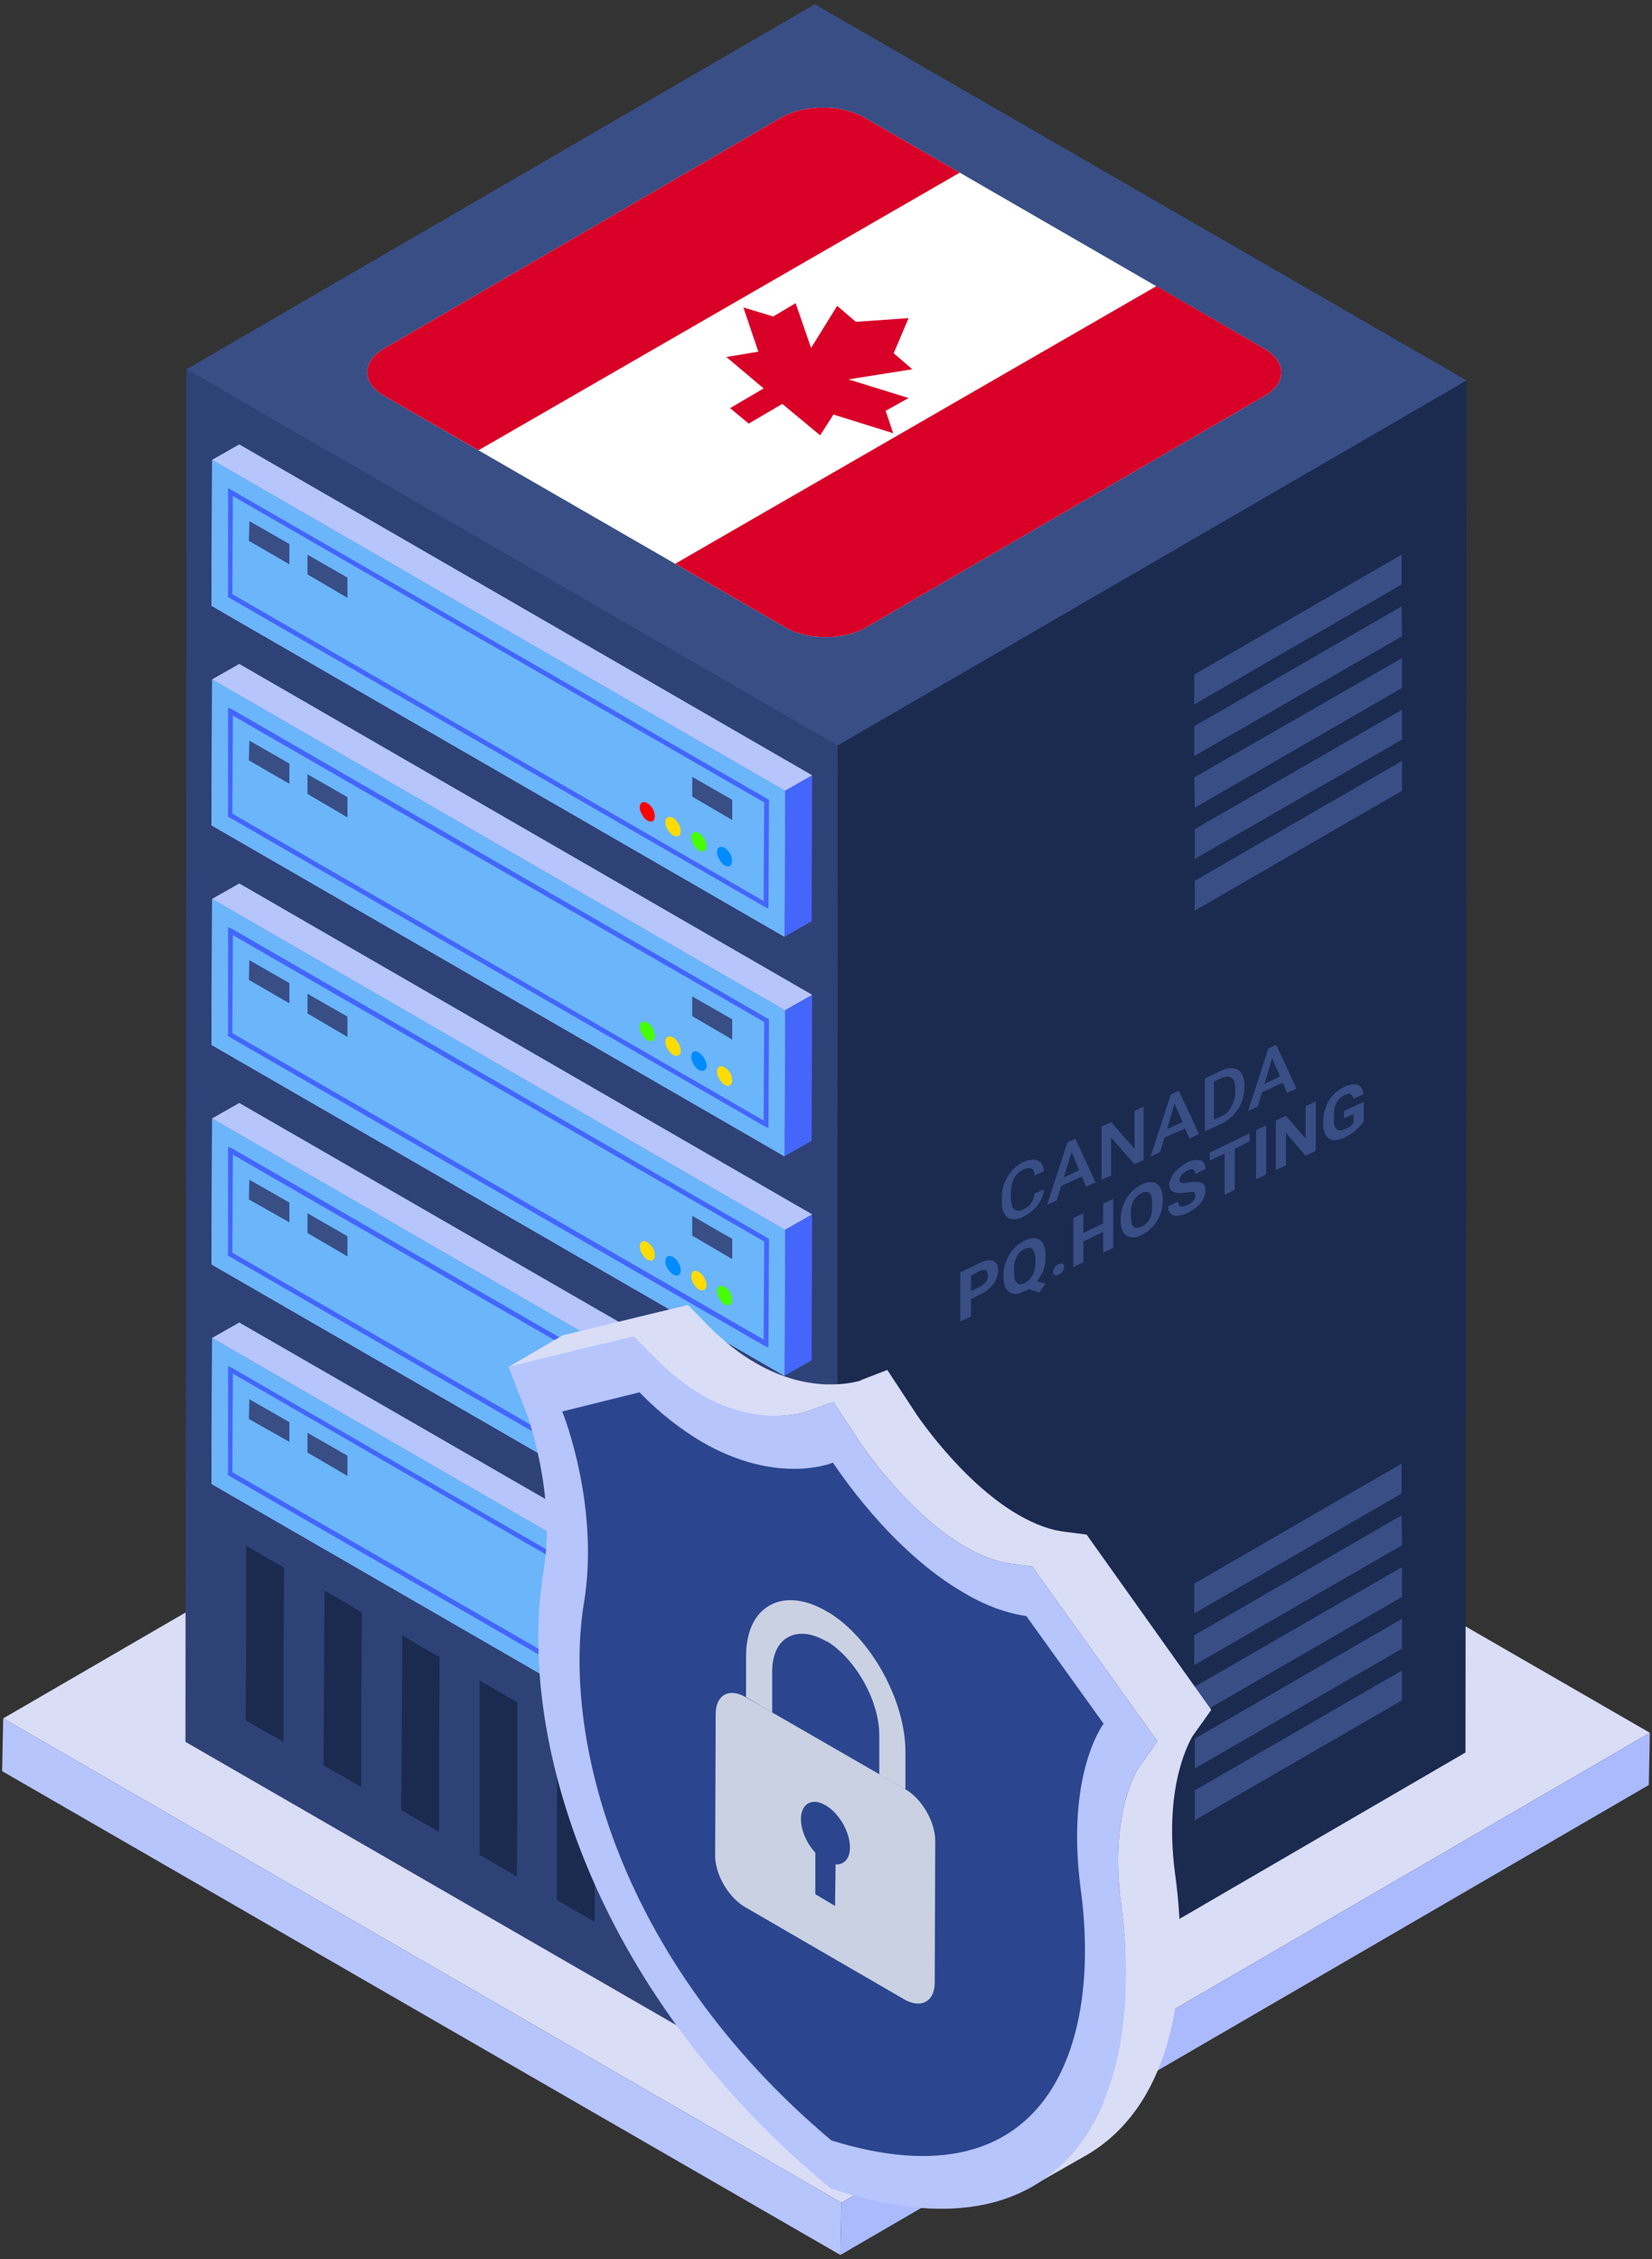 <svg xmlns="http://www.w3.org/2000/svg" viewBox="0 0 310 424"><rect x="0" y="0" width="310" height="424" fill="#333333" stroke="none"/><style>
@keyframes a0_f { 0% { fill: #008bff; animation-timing-function: steps(1); } 8.885% { fill: #008bff; animation-timing-function: steps(1); } 22.231% { fill: red; animation-timing-function: steps(1); } 35.615% { fill: #ffdc00; animation-timing-function: steps(1); } 44.5% { fill: #46ff00; animation-timing-function: steps(1); } 71.231% { fill: red; animation-timing-function: steps(1); } 84.615% { fill: #ffdc00; animation-timing-function: steps(1); } 100% { fill: #46ff00; } }
@keyframes a1_f { 0% { fill: #46ff00; animation-timing-function: steps(1); } 6.897% { fill: #46ff00; animation-timing-function: steps(1); } 25.517% { fill: #ffdc00; animation-timing-function: steps(1); } 36.69% { fill: #46ff00; animation-timing-function: steps(1); } 55.31% { fill: red; animation-timing-function: steps(1); } 70.207% { fill: #ffdc00; animation-timing-function: steps(1); } 85.103% { fill: #008bff; animation-timing-function: steps(1); } 100% { fill: #ffdc00; } }
@keyframes a2_f { 0% { fill: #ffdc00; animation-timing-function: steps(1); } 6.25% { fill: #ffdc00; animation-timing-function: steps(1); } 18.75% { fill: #008bff; animation-timing-function: steps(1); } 31.25% { fill: #46ff00; animation-timing-function: steps(1); } 43.75% { fill: #ffdc00; animation-timing-function: steps(1); } 59.375% { fill: red; animation-timing-function: steps(1); } 71.875% { fill: #008bff; animation-timing-function: steps(1); } 87.5% { fill: red; animation-timing-function: steps(1); } 100% { fill: #ffdc00; } }
@keyframes a3_f { 0% { fill: red; animation-timing-function: steps(1); } 6.061% { fill: red; animation-timing-function: steps(1); } 18.182% { fill: #ffdc00; animation-timing-function: steps(1); } 27.273% { fill: #46ff00; animation-timing-function: steps(1); } 45.455% { fill: red; animation-timing-function: steps(1); } 57.576% { fill: #46ff00; animation-timing-function: steps(1); } 72.727% { fill: red; animation-timing-function: steps(1); } 84.848% { fill: #ffdc00; animation-timing-function: steps(1); } 100% { fill: red; } }
@keyframes a4_f { 0% { fill: #ffdc00; animation-timing-function: steps(1); } 6.25% { fill: #ffdc00; animation-timing-function: steps(1); } 18.75% { fill: #008bff; animation-timing-function: steps(1); } 31.25% { fill: #46ff00; animation-timing-function: steps(1); } 43.75% { fill: #ffdc00; animation-timing-function: steps(1); } 59.375% { fill: red; animation-timing-function: steps(1); } 71.875% { fill: #008bff; animation-timing-function: steps(1); } 87.5% { fill: red; animation-timing-function: steps(1); } 100% { fill: #ffdc00; } }
@keyframes a5_f { 0% { fill: #008bff; animation-timing-function: steps(1); } 8.885% { fill: #008bff; animation-timing-function: steps(1); } 22.231% { fill: red; animation-timing-function: steps(1); } 35.615% { fill: #ffdc00; animation-timing-function: steps(1); } 44.5% { fill: #46ff00; animation-timing-function: steps(1); } 71.231% { fill: red; animation-timing-function: steps(1); } 84.615% { fill: #ffdc00; animation-timing-function: steps(1); } 100% { fill: #46ff00; } }
@keyframes a6_f { 0% { fill: #ffdc00; animation-timing-function: steps(1); } 6.25% { fill: #ffdc00; animation-timing-function: steps(1); } 18.75% { fill: #008bff; animation-timing-function: steps(1); } 31.25% { fill: #46ff00; animation-timing-function: steps(1); } 43.75% { fill: #ffdc00; animation-timing-function: steps(1); } 59.375% { fill: red; animation-timing-function: steps(1); } 71.875% { fill: #008bff; animation-timing-function: steps(1); } 87.5% { fill: red; animation-timing-function: steps(1); } 100% { fill: #ffdc00; } }
@keyframes a7_f { 0% { fill: #46ff00; animation-timing-function: steps(1); } 6.897% { fill: #46ff00; animation-timing-function: steps(1); } 25.517% { fill: #ffdc00; animation-timing-function: steps(1); } 36.69% { fill: #46ff00; animation-timing-function: steps(1); } 55.31% { fill: red; animation-timing-function: steps(1); } 70.207% { fill: #ffdc00; animation-timing-function: steps(1); } 85.103% { fill: #008bff; animation-timing-function: steps(1); } 100% { fill: #ffdc00; } }
@keyframes a8_f { 0% { fill: #46ff00; animation-timing-function: steps(1); } 6.897% { fill: #46ff00; animation-timing-function: steps(1); } 25.517% { fill: #ffdc00; animation-timing-function: steps(1); } 36.69% { fill: #46ff00; animation-timing-function: steps(1); } 55.31% { fill: red; animation-timing-function: steps(1); } 70.207% { fill: #ffdc00; animation-timing-function: steps(1); } 85.103% { fill: #008bff; animation-timing-function: steps(1); } 100% { fill: #ffdc00; } }
@keyframes a9_f { 0% { fill: #ffdc00; animation-timing-function: steps(1); } 6.25% { fill: #ffdc00; animation-timing-function: steps(1); } 18.75% { fill: #008bff; animation-timing-function: steps(1); } 31.25% { fill: #46ff00; animation-timing-function: steps(1); } 43.75% { fill: #ffdc00; animation-timing-function: steps(1); } 59.375% { fill: red; animation-timing-function: steps(1); } 71.875% { fill: #008bff; animation-timing-function: steps(1); } 87.5% { fill: red; animation-timing-function: steps(1); } 100% { fill: #ffdc00; } }
@keyframes a10_f { 0% { fill: #008bff; animation-timing-function: steps(1); } 8.885% { fill: #008bff; animation-timing-function: steps(1); } 22.231% { fill: red; animation-timing-function: steps(1); } 35.615% { fill: #ffdc00; animation-timing-function: steps(1); } 44.5% { fill: #46ff00; animation-timing-function: steps(1); } 71.231% { fill: red; animation-timing-function: steps(1); } 84.615% { fill: #ffdc00; animation-timing-function: steps(1); } 100% { fill: #46ff00; } }
@keyframes a11_f { 0% { fill: #ffdc00; animation-timing-function: steps(1); } 6.25% { fill: #ffdc00; animation-timing-function: steps(1); } 18.75% { fill: #008bff; animation-timing-function: steps(1); } 31.25% { fill: #46ff00; animation-timing-function: steps(1); } 43.75% { fill: #ffdc00; animation-timing-function: steps(1); } 59.375% { fill: red; animation-timing-function: steps(1); } 71.875% { fill: #008bff; animation-timing-function: steps(1); } 87.5% { fill: red; animation-timing-function: steps(1); } 100% { fill: #ffdc00; } }
@keyframes a12_t { 0% { transform: translate(95.4px,244.9px); animation-timing-function: cubic-bezier(0,0,.6,1); } 50% { transform: translate(95.4px,211.4px); animation-timing-function: cubic-bezier(.4,0,1,1); } 100% { transform: translate(95.4px,244.9px); } }
@keyframes a13_t { 0% { transform: translate(59.4px,93.3px) scale(1,1) translate(-20.6px,-37.9px); animation-timing-function: cubic-bezier(0,0,.6,1); } 50% { transform: translate(59.4px,93.3px) scale(1.2,1.2) translate(-20.6px,-37.9px); animation-timing-function: cubic-bezier(.4,0,1,1); } 100% { transform: translate(59.4px,93.3px) scale(1,1) translate(-20.6px,-37.9px); } }
@keyframes a13_o { 0% { opacity: .8; animation-timing-function: cubic-bezier(0,0,.6,1); } 50% { opacity: 1; animation-timing-function: cubic-bezier(.4,0,1,1); } 100% { opacity: .8; } }
</style><title>usa</title><desc>Created with Sketch.</desc><g fill="none" fill-rule="evenodd"><path fill="#d9ddf6" fill-rule="nonzero" d="M.6 322.5l151.7-88.1l157.3 90.8l-151.7 88.2Z"/><path fill="#aabafd" fill-rule="nonzero" d="M157.9 413.4l151.7-88.2l-0.2 9.8l-151.7 88.2Z"/><path fill="#b7c5fd" fill-rule="nonzero" d="M157.9 413.4l-0.2 9.8l-157.3-90.8l.2-9.9Z"/><path fill="#1b2a4f" fill-rule="nonzero" d="M152.4 139l122.8-67.6l-0.2 257.5l-117.9 68.6Z"/><path fill="#384e85" fill-rule="nonzero" d="M224.2 336v5.6l38.9-22.5v-5.6Zm-0.1-38.8v5.6l38.9-22.5v-5.6Zm0 9.7v5.6l39-22.5l-0.1-5.6Zm0 9.7l.1 5.6l38.9-22.5v-5.6Zm.1 9.7v5.6l38.9-22.5v-5.6Z"/><path fill="#384e85" fill-rule="nonzero" d="M224.2 165.3v5.6l38.9-22.5v-5.6Zm-0.1-38.7v5.6l38.9-22.5v-5.6Zm0 9.7v5.6l39-22.5l-0.1-5.6Zm0 9.6l.1 5.7l38.9-22.5v-5.6Zm.1 9.7v5.6l38.9-22.4v-5.6Z"/><path fill="#2e4277" fill-rule="nonzero" d="M157.2 139l-0.1 258.5l-122.3-70.6l.2-257.6Z"/><path fill="#4466fb" fill-rule="nonzero" d="M147.3 148.4l5.1-2.9l-0.1 27.4l-5.1 2.9Z"/><path fill="#b7c5fd" fill-rule="nonzero" d="M39.8 86.3l5.1-2.9l107.5 62.1l-5.1 2.9Z"/><path fill="#b7c5fd" fill-rule="nonzero" d="M147.3 148.4l-0.1 27.4l-107.5-62.1l.1-27.4Z"/><path fill="#6bb5fb" fill-rule="nonzero" d="M147.3 148.4l-0.1 27.4l-107.5-62.1l.1-27.4Z"/><path fill="#384e85" fill-rule="nonzero" d="M54.3 102.1v3.8l-7.6-4.4l.1-3.7Z"/><path fill="#384e85" fill-rule="nonzero" d="M65.2 108.4v3.8l-7.5-4.4v-3.7Z"/><path fill="#384e85" fill-rule="nonzero" d="M137.4 150.1v3.8l-7.5-4.4v-3.7Z"/><g transform="translate(120,150.5)"><path d="M137 162.5c.5-0.4 .5-1.4 0-2.3c-0.6-1-1.5-1.5-2-1.2c-0.6 .3-0.6 1.4 0 2.3c.5 1 1.4 1.5 2 1.2Z" fill="#008bff" fill-rule="nonzero" transform="translate(-120,-150.5)" style="animation: 2.6s linear infinite both a0_f;"/><path d="M131.1 156.3c.8 .5 1.5 1.6 1.5 2.5c0 .9-0.7 1.2-1.5 .8c-0.7-0.5-1.4-1.6-1.4-2.5c0-0.9 .7-1.2 1.4-0.8Z" fill="#46ff00" fill-rule="nonzero" transform="translate(-120,-150.5)" style="animation: 2.9s linear infinite both a1_f;"/><path d="M127.3 156.9c.6-0.3 .6-1.4 0-2.3c-0.5-1-1.4-1.5-2-1.2c-0.6 .3-0.6 1.4 0 2.3c.6 1 1.5 1.5 2 1.2Z" fill="#ffdc00" fill-rule="nonzero" transform="translate(-120,-150.5)" style="animation: 3.2s linear infinite both a2_f;"/><path d="M122.5 154.1c.5-0.3 .5-1.4 0-2.3c-0.6-1-1.5-1.5-2-1.2c-0.6 .3-0.6 1.4 0 2.3c.5 1 1.4 1.5 2 1.2Z" fill="red" fill-rule="nonzero" transform="translate(-120,-150.5)" style="animation: 3.3s linear infinite both a3_f;"/></g><path d="M43.5 92l-0.7-0.4v20.1l-0.1 .3l100.8 58.2l.7 .3l.1-20.1v-0.3l-100.8-58.1Zm99.8 77.1l-99.7-57.6l.1-18.4l99.7 57.5l-0.1 18.5Z" fill="#4466fb" fill-rule="nonzero"/><path fill="#4466fb" fill-rule="nonzero" d="M147.3 189.6l5.1-2.9l-0.1 27.4l-5.1 2.9Z"/><path fill="#b7c5fd" fill-rule="nonzero" d="M39.8 127.5l5.1-2.9l107.5 62.1l-5.1 2.9Z"/><path fill="#b7c5fd" fill-rule="nonzero" d="M147.3 189.6l-0.1 27.4l-107.5-62.1l.1-27.4Z"/><path fill="#6bb5fb" fill-rule="nonzero" d="M147.3 189.6l-0.1 27.4l-107.5-62.1l.1-27.4Z"/><path fill="#384e85" fill-rule="nonzero" d="M54.3 143.3v3.8l-7.6-4.4l.1-3.7Z"/><path fill="#384e85" fill-rule="nonzero" d="M65.2 149.6v3.8l-7.5-4.4v-3.7Z"/><path fill="#384e85" fill-rule="nonzero" d="M137.4 191.3v3.8l-7.5-4.4v-3.7Z"/><g transform="translate(120,191.7)"><path d="M137 203.7c.5-0.4 .5-1.4 0-2.4c-0.6-0.9-1.5-1.4-2-1.1c-0.6 .3-0.6 1.4 0 2.3c.5 1 1.4 1.5 2 1.2Z" fill="#ffdc00" fill-rule="nonzero" transform="translate(-120,-191.7)" style="animation: 3.2s linear infinite both a4_f;"/><path d="M131.1 197.5c.8 .5 1.5 1.6 1.5 2.5c0 .9-0.7 1.2-1.5 .8c-0.7-0.5-1.4-1.6-1.4-2.5c0-0.9 .7-1.3 1.4-0.8Z" fill="#008bff" fill-rule="nonzero" transform="translate(-120,-191.7)" style="animation: 2.6s linear infinite both a5_f;"/><path d="M127.3 198.1c.6-0.3 .6-1.4 0-2.3c-0.5-1-1.4-1.5-2-1.2c-0.6 .3-0.6 1.4 0 2.3c.6 1 1.5 1.5 2 1.2Z" fill="#ffdc00" fill-rule="nonzero" transform="translate(-120,-191.7)" style="animation: 3.2s linear infinite both a6_f;"/><path d="M122.5 195.3c.5-0.3 .5-1.4 0-2.3c-0.6-1-1.5-1.5-2-1.2c-0.6 .3-0.6 1.4 0 2.3c.5 1 1.4 1.5 2 1.2Z" fill="#46ff00" fill-rule="nonzero" transform="translate(-120,-191.7)" style="animation: 2.9s linear infinite both a7_f;"/></g><path d="M43.5 133.1l-0.7-0.3v20.1l-0.1 .3l100.8 58.2l.7 .3l.1-20.1v-0.3l-100.8-58.2Zm99.8 77.2l-99.7-57.6l.1-18.4l99.7 57.5l-0.1 18.5Z" fill="#4466fb" fill-rule="nonzero"/><path fill="#4466fb" fill-rule="nonzero" d="M147.3 230.8l5.1-2.9l-0.1 27.4l-5.1 2.9Z"/><path fill="#b7c5fd" fill-rule="nonzero" d="M39.8 168.7l5.1-2.9l107.5 62.1l-5.1 2.9Z"/><path fill="#b7c5fd" fill-rule="nonzero" d="M147.3 230.8l-0.1 27.4l-107.5-62.1l.1-27.4Z"/><path fill="#6bb5fb" fill-rule="nonzero" d="M147.3 230.8l-0.1 27.4l-107.5-62.1l.1-27.4Z"/><path fill="#384e85" fill-rule="nonzero" d="M54.3 184.5v3.8l-7.6-4.4l.1-3.7Z"/><path fill="#384e85" fill-rule="nonzero" d="M65.2 190.8v3.8l-7.5-4.4v-3.7Z"/><path fill="#384e85" fill-rule="nonzero" d="M137.4 232.5v3.8l-7.5-4.4v-3.7Z"/><g transform="translate(120,232.9)"><path d="M137 244.9c.5-0.4 .5-1.4 0-2.4c-0.6-0.9-1.5-1.4-2-1.1c-0.6 .3-0.6 1.3 0 2.3c.5 1 1.4 1.5 2 1.2Z" fill="#46ff00" fill-rule="nonzero" transform="translate(-120,-232.9)" style="animation: 2.9s linear infinite both a8_f;"/><path d="M131.1 238.7c.8 .5 1.5 1.6 1.5 2.5c0 .8-0.7 1.2-1.5 .8c-0.7-0.5-1.4-1.6-1.4-2.5c0-0.9 .7-1.3 1.4-0.8Z" fill="#ffdc00" fill-rule="nonzero" transform="translate(-120,-232.9)" style="animation: 3.2s linear infinite both a9_f;"/><path d="M127.3 239.3c.6-0.3 .6-1.4 0-2.3c-0.5-1-1.4-1.5-2-1.2c-0.6 .3-0.6 1.4 0 2.3c.6 1 1.5 1.5 2 1.2Z" fill="#008bff" fill-rule="nonzero" transform="translate(-120,-232.9)" style="animation: 2.6s linear infinite both a10_f;"/><path d="M122.5 236.5c.5-0.3 .5-1.4 0-2.3c-0.6-1-1.5-1.5-2-1.2c-0.6 .3-0.6 1.4 0 2.3c.5 1 1.4 1.5 2 1.2Z" fill="#ffdc00" fill-rule="nonzero" transform="translate(-120,-232.9)" style="animation: 3.2s linear infinite both a11_f;"/></g><path d="M43.5 174.3l-0.7-0.3v20.1l-0.1 .3l100.8 58.2l.7 .3l.1-20.1v-0.3l-100.8-58.2Zm99.8 77.1l-99.7-57.5l.1-18.4l99.7 57.5l-0.1 18.4Z" fill="#4466fb" fill-rule="nonzero"/><path fill="#b7c5fd" fill-rule="nonzero" d="M39.8 209.9l5.1-2.9l107.5 62l-5.1 3Z"/><path fill="#b7c5fd" fill-rule="nonzero" d="M147.3 272l-0.1 27.4l-107.5-62.1l.1-27.4Z"/><path fill="#6bb5fb" fill-rule="nonzero" d="M147.3 272l-0.1 27.4l-107.5-62.1l.1-27.4Z"/><path fill="#384e85" fill-rule="nonzero" d="M54.3 225.7v3.7l-7.6-4.3l.1-3.7Z"/><path fill="#384e85" fill-rule="nonzero" d="M65.2 232v3.8l-7.5-4.4v-3.7Z"/><path d="M43.5 215.5l-0.7-0.3v20.1l-0.1 .3l100.8 58.2l.7 .3l.1-20.1v-0.3l-100.8-58.2Zm99.8 77.1l-99.7-57.5l.1-18.4l99.7 57.5l-0.1 18.4Z" fill="#4466fb" fill-rule="nonzero"/><path fill="#b7c5fd" fill-rule="nonzero" d="M39.8 251.1l5.1-2.9l107.5 62l-5.1 3Z"/><path fill="#b7c5fd" fill-rule="nonzero" d="M147.3 313.2l-0.1 27.4l-107.5-62.1l.1-27.4Z"/><path fill="#6bb5fb" fill-rule="nonzero" d="M147.3 313.2l-0.1 27.4l-107.5-62.1l.1-27.4Z"/><path fill="#384e85" fill-rule="nonzero" d="M54.3 266.9v3.7l-7.6-4.3l.1-3.7Z"/><path fill="#384e85" fill-rule="nonzero" d="M65.2 273.2v3.8l-7.5-4.4v-3.7Z"/><path d="M43.5 256.7l-0.7-0.3v20.1l-0.1 .3l100.8 58.2l.7 .3l.1-20.1v-0.3l-100.8-58.2Zm99.8 77.1l-99.7-57.5l.1-18.5l99.7 57.6l-0.1 18.4Z" fill="#4466fb" fill-rule="nonzero"/><path fill="#1b2a4f" fill-rule="nonzero" d="M140.9 344.8v17l-0.1 15.7l-7-4.1v-15.6l.1-17.1Zm-80-46.3l7 4.1l-0.1 17.1v15.7l-7.1-4.1l.1-15.7Zm17.9 10.4l3.7 2.1l-0.1 17v15.8l-3.7-2.1l-3.4-2l.1-15.7l.1-17.1Zm25.8 14.9l7.1 4.1l-0.1 17.1v15.7l-7.1-4.1v-15.7Zm17.9 10.3l3.8 2.2v17l-0.1 15.8l-3.8-2.2l-3.2-1.9v-15.7l.1-17.1Zm-32.5-18.7l7.1 4.1v17l-0.1 15.7l-7-4.1v-15.6Zm-43.8-25.3l7.1 4.1l-0.1 17.1v15.6l-7.1-4l.1-15.7Z"/><path fill="#384e85" fill-rule="nonzero" d="M35 69.3l117.9-68.5l122.3 70.6l-118 68.5Z"/></g><g transform="translate(69.3,20.7)"><g clip-rule="evenodd" fill-rule="evenodd" stroke-linejoin="round" stroke-miterlimit="2" transform="translate(-0.4,-0.5)"><path d="M168.3 45.2c4.3 2.5 4.3 6.5 .1 8.9l-74.7 43.4c-4.2 2.5-11.1 2.5-15.3 0l-75.2-43.4c-4.2-2.4-4.3-6.4 0-8.9l74.6-43.4c4.3-2.4 11.1-2.4 15.4 0l75.1 43.4Z" fill="#fff"/><path d="M20.9 64.3l-17.7-10.2c-4.2-2.4-4.3-6.4 0-8.9l74.6-43.4c4.3-2.4 11.1-2.4 15.4 0l18 10.4l-90.3 52.1Z" fill="#d80027"/><path d="M148.1 33.5l20.2 11.7c4.3 2.5 4.3 6.5 .1 8.9l-74.7 43.4c-4.2 2.5-11.1 2.5-15.3 0l-20.6-11.9l90.3-52.1Z" fill="#d80027"/><path d="M87.5 57.6l11.2 3.5l-1.4-4.2l4.3-2.4l-11.3-3.5l12-1.9l-3.5-3l2.8-6.6l-9.9 .7l-3.5-3l-4.9 7.9l-2.9-8.4l-4.2 2.5l-5.6-1.7l2.8 8.3l-6 1l7 5.9l-6.3 3.7l3.5 2.9l6.3-3.7l7.1 5.9l2.5-3.9Z" fill="#d80027" fill-rule="nonzero"/></g></g><g transform="translate(171.2,178.7)"><path d="M11 68.4v-3.3l1.6-0.8c1.1-0.5 2-1.2 2.6-2c.6-0.8 .9-1.7 .9-2.6c0-0.6-0.1-1-0.4-1.4c-0.3-0.3-0.7-0.5-1.2-0.5c-0.5 0-1.2 .2-1.8 .5l-3.7 1.8v9.2l2-0.9Zm0-4.8v-2.9l1.7-0.9c.5-0.2 .8-0.2 1.1-0.1c.3 .2 .4 .5 .4 1c0 .4-0.1 .8-0.4 1.2c-0.3 .3-0.6 .6-1.1 .9l-1.7 .8Zm12.8 .3l1.2-1.7l-1.6-0.4c.5-0.7 .9-1.4 1.2-2.1c.3-0.8 .4-1.6 .4-2.5v-0.4c0-0.9-0.2-1.6-0.5-2.2c-0.3-0.5-0.8-0.8-1.4-0.9c-0.6-0.1-1.3 .1-2 .4c-0.8 .4-1.5 .9-2.1 1.6c-0.6 .6-1 1.4-1.4 2.3c-0.3 .8-0.5 1.7-0.5 2.6v.4c0 .9 .2 1.6 .5 2.2c.4 .5 .8 .8 1.4 .9c.6 .1 1.3-0.1 2.1-0.5c.2-0.1 .5-0.2 .7-0.4l2 .7Zm-2.7-1.8c-0.7 .3-1.2 .3-1.5-0.1c-0.4-0.3-0.5-1-0.5-1.9v-0.5c0-0.9 .1-1.8 .5-2.4c.3-0.7 .8-1.2 1.5-1.5c.6-0.3 1.1-0.3 1.5 .1c.3 .3 .5 1 .5 1.9v.5c0 .9-0.2 1.8-0.5 2.4c-0.4 .7-0.9 1.2-1.5 1.5Zm6.3-1.6c.3-0.1 .6-0.3 .8-0.6c.2-0.3 .3-0.5 .3-0.8c0-0.3-0.1-0.5-0.3-0.6c-0.2-0.1-0.5-0.1-0.8 .1c-0.3 .1-0.5 .3-0.7 .6c-0.2 .3-0.3 .6-0.3 .9c0 .3 .1 .4 .3 .5c.2 .1 .4 .1 .7-0.1Zm4.7-2.3v-3.9l3.7-1.8v3.9l1.9-0.9v-9.2l-1.9 .9v3.7l-3.7 1.8v-3.7l-1.9 .9v9.2l1.9-0.9Zm10.9-5.1c.8-0.4 1.5-0.9 2.1-1.6c.6-0.6 1.1-1.4 1.4-2.2c.3-0.9 .5-1.7 .5-2.6v-0.5c0-0.9-0.2-1.6-0.5-2.1c-0.4-0.5-0.8-0.9-1.4-0.9c-0.6-0.1-1.3 0-2.1 .4c-0.7 .4-1.4 .9-2 1.5c-0.6 .7-1.1 1.5-1.4 2.3c-0.3 .9-0.5 1.7-0.5 2.6v.5c0 .9 .2 1.6 .5 2.1c.3 .5 .8 .8 1.4 .9c.6 .1 1.3 0 2-0.4Zm0-1.6c-0.6 .3-1.1 .3-1.5 0c-0.3-0.4-0.5-1-0.5-2v-0.4c0-1 .2-1.8 .5-2.5c.4-0.6 .9-1.1 1.5-1.4c.7-0.3 1.2-0.3 1.5 0c.4 .3 .5 1 .5 2v.4c0 1-0.1 1.8-0.5 2.5c-0.3 .6-0.8 1.1-1.5 1.4Zm8.7-2.6c1-0.5 1.8-1.1 2.4-1.8c.6-0.8 .9-1.6 .9-2.4c0-0.7-0.2-1.2-0.7-1.4c-0.5-0.2-1.3-0.3-2.4-0.1c-0.6 .1-1 .2-1.3 .1c-0.3-0.1-0.5-0.2-0.5-0.5c0-0.4 .2-0.7 .4-1c.3-0.3 .7-0.6 1.1-0.8c.5-0.3 .9-0.3 1.1-0.2c.3 .1 .4 .4 .4 .8l1.9-0.9c0-0.6-0.1-1-0.4-1.3c-0.3-0.3-0.7-0.4-1.2-0.4c-0.5 0-1.1 .1-1.7 .4c-0.7 .4-1.3 .8-1.8 1.2c-0.5 .5-1 1-1.2 1.5c-0.3 .6-0.5 1.1-0.5 1.6c0 .9 .6 1.4 1.6 1.5c.4 0 .9 0 1.6-0.1c.6-0.1 1.1-0.1 1.4-0.1c.2 .1 .3 .3 .3 .7c0 .3-0.1 .6-0.3 .9c-0.3 .3-0.6 .6-1.1 .8c-1.2 .6-1.8 .4-1.8-0.6l-1.9 .9c0 .6 .1 1 .4 1.3c.3 .3 .8 .5 1.4 .5c.5-0.1 1.2-0.2 1.9-0.6Zm8.8-4.3v-7.7l2.8-1.4v-1.5l-7.5 3.6v1.5l2.8-1.3v7.7l1.9-0.9Zm5.9-2.9v-9.2l-1.9 .9v9.2l1.9-0.9Zm3.7-1.7v-6.1l3.7 4.3l1.9-0.9v-9.3l-1.9 .9v6.1l-3.7-4.3l-1.9 .9v9.3l1.9-0.9Zm11-5.2c.8-0.4 1.5-0.8 2.1-1.4c.6-0.5 1.1-1 1.5-1.6v-3.7l-3.7 1.7v1.4l1.8-0.8v1.6c-0.3 .5-0.9 .9-1.6 1.2c-0.7 .3-1.2 .4-1.6 0c-0.4-0.3-0.5-0.9-0.5-1.9v-0.6c0-0.9 .1-1.8 .5-2.4c.3-0.7 .8-1.1 1.4-1.4c.6-0.3 1-0.4 1.2-0.3c.3 .2 .5 .5 .6 .9l1.9-0.9c-0.2-0.9-0.5-1.5-1.1-1.7c-0.7-0.2-1.5-0.1-2.6 .4c-0.8 .4-1.5 .9-2.1 1.6c-0.6 .6-1 1.3-1.3 2.2c-0.3 .8-0.5 1.7-0.5 2.6v.6c0 .9 .2 1.6 .5 2.1c.4 .5 .8 .8 1.4 .9c.6 0 1.3-0.1 2.1-0.5Z" fill="#384e85"/><path fill="#384e85" d="M24.7 44.5c-0.1 1.1-0.5 2.1-1.2 3c-0.7 .9-1.6 1.6-2.7 2.2c-0.8 .3-1.5 .5-2.1 .4c-0.6-0.1-1.1-0.4-1.4-1c-0.4-0.5-0.5-1.2-0.5-2.1v-1c0-0.9 .1-1.8 .5-2.7c.3-0.8 .8-1.6 1.4-2.3c.6-0.7 1.3-1.2 2.1-1.6c1.1-0.5 2-0.6 2.7-0.3c.7 .3 1.1 .9 1.2 2l-1.8 .8c0-0.7-0.2-1.1-0.6-1.3c-0.3-0.2-0.8-0.1-1.5 .2c-0.7 .4-1.3 .9-1.7 1.6c-0.4 .8-0.6 1.7-0.6 2.8v.8c0 1.1 .2 1.8 .6 2.2c.4 .4 .9 .4 1.7 .1c.6-0.3 1.2-0.7 1.5-1.2c.3-0.5 .6-1.1 .6-1.8Zm7.1-2.4l-3.9 1.8l-0.8 2.7l-1.8 .8l3.8-11.7l1.5-0.7l3.8 8.2l-1.8 .8Zm-3.4 .2l2.9-1.4l-1.4-3.4Zm15-3.3l-1.7 .8l-4.4-5v7.1l-1.8 .8v-10l1.8-0.8l4.4 5v-7.1l1.7-0.8Zm7.8-5.9l-3.9 1.7l-0.8 2.7l-1.8 .9l3.8-11.7l1.5-0.7l3.8 8.1l-1.8 .9Zm-3.4 .1l2.9-1.3l-1.5-3.5Zm7.1 .4v-9.9l2.9-1.4c.9-0.4 1.7-0.6 2.4-0.5c.7 .1 1.2 .4 1.6 .9c.3 .6 .5 1.3 .5 2.2v.5c0 1-0.2 1.9-0.5 2.8c-0.4 .9-0.9 1.7-1.6 2.4c-0.7 .7-1.5 1.3-2.4 1.7Zm1.7-9.3v7.1l1.2-0.5c.9-0.4 1.6-1 2-1.8c.5-0.8 .8-1.7 .8-2.8v-0.6c0-1-0.2-1.8-0.7-2.1c-0.5-0.4-1.2-0.3-2.1 .1Zm12.9 .2l-3.9 1.8l-0.8 2.7l-1.8 .8l3.8-11.7l1.5-0.7l3.8 8.2l-1.8 .8Zm-3.4 .2l2.9-1.4l-1.5-3.4Z"/></g><g transform="translate(161.4,329.7) translate(-66,-84.8)" style="animation: 3s linear infinite both a12_t;"><path d="M118.3 86.8c-0.1 .1-5.7 8.5-3.3 25.8c4.9 36.4-9.5 67.3-52.7 53.8l-1.7-0.5l-1.8-1.5c-43.1-36.4-57.3-83.7-52.2-114.4c2.4-14.6-3.1-29.3-3.1-29.4l-3.5-9l23.5-5.7l3.9 3.9c2.9 3 5.9 5.3 8.9 7.1c11 6.3 19.7 3.1 19.7 3.1l5-1.8l4.9 7.5c.1 .1 8.8 13.3 19.7 19.6c3 1.8 6 2.9 8.9 3.3l3.8 .5l23.5 32.8l-3.5 4.9Z" fill="#b7c5fd"/><path d="M131.9 76l-23.4-32.9l-3.9-0.5c-2.8-0.3-5.8-1.4-8.9-3.2c-10.9-6.3-19.6-19.5-19.6-19.6l-5-7.6l-4.9 1.9l-0.1 .1c-1.1 .3-9.4 2.7-19.7-3.3c-3-1.7-6-4.1-8.9-7l-3.8-3.9l-23.5 5.7l-10.1 5.9l23.4-5.7l3.9 3.9c2.9 3 5.9 5.3 8.9 7.1c11 6.3 19.7 3.1 19.7 3.1l5-1.8l4.9 7.5c.1 .1 8.8 13.3 19.7 19.6c3 1.8 6 2.9 8.9 3.3l3.8 .5l23.5 32.8l-3.5 4.9c-0.1 .1-5.7 8.5-3.3 25.8c3 22.7-1.4 43.3-15.7 52.2l9.3-5.3c15-8.8 19.7-29.6 16.5-52.8c-2.3-17.3 3.3-25.7 3.3-25.8l3.5-4.9Z" fill="#d9ddf6"/><path d="M60.9 29.6c.6 .8 10.6 16.4 24.7 24.5c3.7 2.2 7.6 3.7 11.6 4.3l14.5 20.2c-0.4 .5-7.1 9.9-4.3 31.1c4 29.4-6.3 59.7-46.8 47.1c-40.5-34.1-50.5-76.2-46.4-101c2.9-17.8-3.7-34.9-4.1-35.8l14.5-3.6c4.1 4.2 8 7.1 11.7 9.3c14 8.1 24.1 4.1 24.6 3.9Z" fill="#2b468e"/><g opacity=".75" transform="translate(59.4,93.3) translate(-20.6,-37.9)" style="animation: 3s linear infinite both a13_t, 3s linear infinite both a13_o;"><path d="M35.7 35.5c3.1 1.8 5.6 6.1 5.6 9.7l-0.1 26.6c0 3.5-2.5 4.9-5.6 3.2l-30-17.4c-3.1-1.8-5.6-6.1-5.6-9.6l.1-26.6c0-3.6 2.5-5 5.6-3.2l30 17.3Zm-13.1 14.1c1.6 .1 2.7-1.1 2.7-3.2c0-2.9-2.1-6.5-4.6-7.9c-2.5-1.5-4.6-0.3-4.6 2.6c0 2.1 1.1 4.6 2.7 6.3v7.8l3.7 2.2l.1-7.8Z" fill="#fff"/><path d="M20.9 2.1c.1 .1 .3 .2 .4 .2c8 4.9 14.4 16.6 14.4 26.1v7.1l-4.9-2.8v-7.1c.1-6.5-4.3-14.4-9.7-17.8c-0.1 0-0.2-0.1-0.3-0.1c-2.6-1.5-5.1-1.8-7-0.8c-2 1-3.1 3.4-3.1 6.5v7.7l-4.9-2.9v-7.6c0-4.7 1.6-8.1 4.6-9.7c2.8-1.5 6.6-1.1 10.5 1.2Z" fill="#fff"/></g></g></svg>